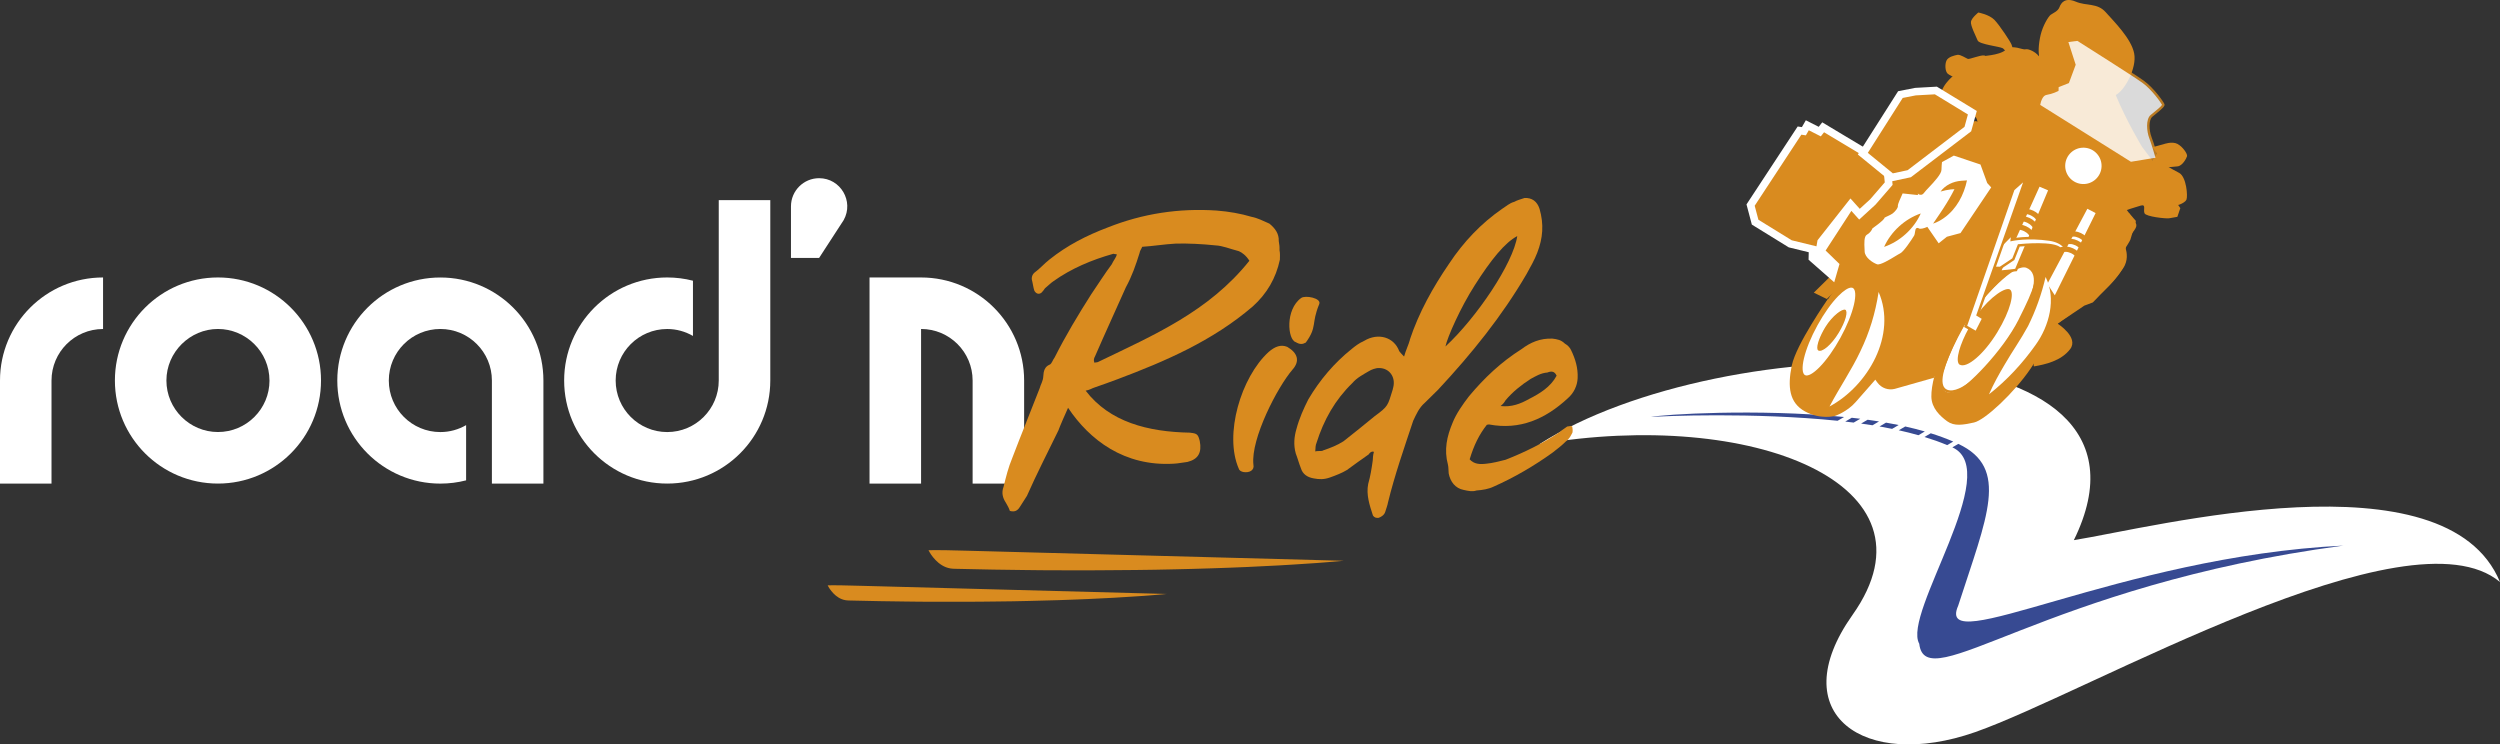 <?xml version="1.0" encoding="UTF-8"?>
<svg xmlns="http://www.w3.org/2000/svg" id="Calque_2" viewBox="0 0 753.25 224.29">
  <rect x="0" y="0" width="753.25" height="224.29" fill="#333333" stroke="none"/>
  <defs>
    <style>.cls-1,.cls-2{fill:#fff;}.cls-3{fill:#d98b1f;}.cls-4{opacity:.82;}.cls-5{fill:#374a92;}.cls-5,.cls-2{fill-rule:evenodd;}</style>
  </defs>
  <g id="Calque_1-2">
    <path class="cls-2" d="m558.18,185.25c27.98-39.51-30.58-62.31-94.35-51.41,54.64-35.17,193.98-38.14,161.02,28.91,24.19-3.87,112.16-26.72,128.4,12.62-27.46-23.07-123.9,33.22-158.13,45.22-33.36,11.69-58.14-5.41-36.94-35.34Z"></path>
    <path class="cls-5" d="m590,182.5c-7.24,16.48,48.56-14.82,116.05-18.11-90.54,12.07-125.86,46.03-127.78,29.57-5.21-9.12,25.64-52.02,9.98-59.17l1.79-1.05c15.53,7.3,8.63,21.89-.04,48.76Zm-3.31-48.39l1.82-1.07c-2.13-.92-4.39-1.75-6.77-2.49l-1.9,1.11c2.4.73,4.69,1.55,6.84,2.45Zm-8.66-2.98c-1.92-.54-3.9-1.04-5.93-1.49l1.95-1.14c2.02.45,3.99.95,5.9,1.5l-1.91,1.12Zm-7.93-1.91c-1.25-.26-2.52-.5-3.8-.73l1.96-1.15c1.28.23,2.55.46,3.81.72l-1.97,1.15Zm-5.92-1.08c-1.14-.18-2.28-.36-3.43-.52l1.96-1.15c1.15.16,2.3.33,3.44.51l-1.97,1.16Zm-5.65-.81c-.85-.11-1.71-.21-2.56-.31l1.96-1.15c.86.1,1.71.2,2.57.3l-1.97,1.15Zm-4.86-.55c-25.23-2.58-52.92-1.44-56.23-1.13,3.39-.8,32.17-2.58,58.18-.01l-1.95,1.14Z"></path>
    <g>
      <g>
        <path class="cls-1" d="m604.23,103.87c-4.75,7.03-13.24,15.69-17.66,13.92s.69-12.16,4.78-19.59c4.09-7.43,15.13-19.46,19.32-17.86,3.52,1.34,4.91,6.74-6.44,23.54Z"></path>
        <path class="cls-3" d="m587.69,118.4c-.44-.02-.87-.1-1.27-.26-.79-.32-1.35-.9-1.64-1.74-1.03-2.88,1.01-8.9,6.24-18.39,3.88-7.05,15.17-19.79,19.79-18.03,1.26.48,2.1,1.37,2.5,2.64,1.21,3.84-1.73,11.06-8.76,21.47-4.03,5.96-11.79,14.52-16.85,14.32Zm22.21-37.84c-4.26-.17-14.27,10.64-18.22,17.81-5.04,9.16-7.13,15.14-6.19,17.77.23.63.62,1.05,1.21,1.29,3.85,1.54,11.92-5.95,17.21-13.78h0c8.58-12.71,9.45-18.33,8.67-20.81-.33-1.04-1.02-1.76-2.05-2.16-.19-.07-.4-.11-.63-.12Z"></path>
      </g>
      <path class="cls-3" d="m588.72,22.7c-1.45,1.04-5.78,5.38-3.2,8.77,2.58,3.39,6.1,5.02,8.3,3.96s1.78,1.43,2.3,2.41c.53.97,3.31,2.87,5.74,1.31s8.74-5.97,9.72-6.25,3.74-7.3,5.96-7.62c2.22-.32,4.66-1.63,4.66-1.63,0,0-7.08-4.74-7.63-6.21-.54-1.47-3.31-2.87-4.29-2.59s-3.77-1.62-5.94.18c-2.17,1.8-6.89,1.7-8.6,2.25-1.72.55-7.02,5.42-7.02,5.42Z"></path>
      <path class="cls-3" d="m614.57,17.44c-.53-1.22-.38-4.2.28-6.95s2.31-5.52,3.03-6.04,2.2-1.06,2.65-2.31c.46-1.25,1.64-3.02,4.91-1.64s6.45.3,9.02,3.19c2.57,2.89,7.68,7.94,8.56,12.37s-2.87,11.24-5.56,12.56c-2.68,1.32-9.58,2.77-12.14.13-2.56-2.65-10.76-11.31-10.76-11.31Z"></path>
      <path class="cls-3" d="m642.79,56.47l2.6,3.88,4.9-1.89s1.57,2.68,3.33,3.37,4.69-.64,5.15-1.65.03-6.94-2.23-8.11-5.04-2.82-5.04-2.82l-8.7,7.21Z"></path>
      <path class="cls-3" d="m614.54,16.27s19.72,4.53,22.93,12.36c3.22,7.83,7.92,15.61,7.92,15.61l9.06,11.96s-18.88,7.17-27.04-.5-19.58-24.18-19.58-24.18l6.71-15.26Z"></path>
      <path class="cls-3" d="m590.31,37.35l4.98-.87,4.64,1.37,14.34-7.53,7.85,3.16s12.4,6.24,15.33,8.29c2.92,2.05,11.05,7.53,11.05,7.53,0,0-.71,1.97-1.72,2.93s-9.72,6.05-8.76,7.39c.96,1.34,3.21,4.04,4.48,6.05,1.27,2.01,1.93,2.03-.11,4.62-2.04,2.59-2.1,4.91-2.18,8.54-.09,3.63-8.87,11.68-10.86,12.3s-9.4,6.38-9.4,6.38c0,0,6.51,4.12,3.78,7.69-2.73,3.57-7.54,4.61-10.86,5.19-1.21.21,6.07-33.06-1.53-32.9-5.86.12-11.55,6.5-15.65,12.35-1.62,2.31-12.96,23.97-12.96,23.97l-11.81,3.35h0c-1.95.51-4.02-.22-5.22-1.84l-.82-1.11,4.47-14.26-10.45-5.2s2.55-7.27-.76-8.31c-3.31-1.04-7.72,3.65-7.72,3.65l-3.92-1.91,5.24-5.16.9-3.12-4.36-4.23,9.09-13.99,4.65-.88,6.19-10.09,8.69-4.42,13.43-8.93Z"></path>
      <path class="cls-3" d="m614.26,30.32l-9.3-4.85s-5.91-8.56-7.06-8.76-4.49,1.21-4.98,1.04-2.28-1.38-3.11-1.23-2.82.59-3.34,1.74-.41,3.29.4,3.97,5.71,2.94,7.51,3.65,3.61.91,4.43,1.1,13.75,5.45,13.75,5.45l1.7-2.11Z"></path>
      <path class="cls-3" d="m648.61,44.34l3.33-.91s2.5-.93,4.13-.07,3.07,3.05,2.89,3.7-1.39,2.94-2.88,3.07-8.18.86-8.5.36,2.31-4.14,2.31-4.14l-1.27-2.01Z"></path>
      <path class="cls-3" d="m605.9,27.47l.32-.55,2.78-4.83s-4.62-7.05-5.6-7.57-7.07-1.16-7.54-2.33-2.21-4.51-2.01-5.66,2.21-2.76,2.21-2.76c0,0,3.29.57,4.9,2.26,1.61,1.69,4.8,6.56,5.11,7.39s1.08,3.33,1.08,3.33l3.35,5.03-3.28,5.87-1.32-.2Z"></path>
      <path class="cls-3" d="m645.29,52.19s8.21,2.18,9.15,4.02.89,4.15.89,4.15l1.6,2.35-.89,2.62s-1.49.29-2.49.44-6.93-.49-7.4-1.5.56-2.79-1.1-2.34-4.83,1.54-4.83,1.54l-3.53-4.21s2.38-2.92,2.87-2.74,5.72-4.32,5.72-4.32Z"></path>
      <g class="cls-4">
        <path class="cls-1" d="m614.31,31.8s.41-3.29,2.23-3.58,3.33-1.08,3.33-1.08l.03-1.16,3.17-1.25,1.94-5.24-2.31-7.16,3.31-.42s16.6,10.47,19.68,12.69c3.09,2.22,5.96,6.42,6.11,6.92s-2.2,2.26-3.55,3.38-1.1,4.6-.32,6.6c.78,2,2,6.32,2,6.32l-7.96,1.3-27.67-17.34Z"></path>
        <path class="cls-3" d="m641.89,49.54l-27.99-17.54.03-.24c.02-.15.47-3.58,2.55-3.91,1.36-.21,2.56-.73,3.01-.94l.03-1.18,3.24-1.28,1.84-4.96-2.41-7.47,3.9-.49.12.07c.17.1,16.64,10.5,19.7,12.7,3.13,2.25,6.08,6.54,6.25,7.11.17.56-.52,1.23-2.83,3.1-.3.24-.59.47-.84.68-1.11.93-1.03,4.08-.21,6.17.78,1.99,1.96,6.18,2.01,6.36l.12.41-8.52,1.39Zm-27.17-17.93l27.33,17.13,7.4-1.21c-.32-1.12-1.25-4.28-1.87-5.88-.8-2.06-1.11-5.74.43-7.03.25-.21.54-.45.85-.69.84-.68,2.37-1.92,2.56-2.34-.3-.63-3.03-4.57-5.95-6.67-2.91-2.09-18.07-11.67-19.55-12.6l-2.72.34,2.21,6.85-2.05,5.52-3.09,1.22-.03,1.13-.2.1c-.06.03-1.58.82-3.45,1.12-1.15.18-1.71,2.06-1.88,3.02Z"></path>
      </g>
      <g>
        <polygon class="cls-3" points="542.2 39.34 527.46 61.79 528.83 66.94 539.41 73.47 546.14 75.11 546.08 77.75 552.06 83.02 552.96 79.9 548.6 75.67 557.69 61.68 560.26 64.55 564.32 60.84 569.07 55.34 568.54 49.88 549.32 38.36 548.3 39.65 544.55 37.75 543.51 39.54 542.2 39.34"></polygon>
        <path class="cls-1" d="m552.66,85.06l-7.74-6.8.05-2.26-6.02-1.47-11.12-6.86-1.61-6.08,15.42-23.48,1.27.19,1.19-2.06,3.88,1.97,1.06-1.35,20.57,12.33.63,6.52-5.17,5.97-4.9,4.48-2.35-2.62-7.76,11.95,4.18,4.06-1.59,5.5Zm-12.81-12.66l7.45,1.82.32-1.83,9.92-12.59,2.8,3.12,3.15-2.88,4.39-5.08-.43-4.4-17.86-10.71-.98,1.24-3.62-1.84-.88,1.53-1.36-.2-14.06,21.41,1.12,4.22,10.04,6.19Z"></path>
      </g>
      <path class="cls-3" d="m550.74,90.09s-9.57,13.65-10.88,20.06-.76,11.21,3.97,13.8c4.73,2.59,9.05,1.37,9.05,1.37,0,0,3.66-1.23,6.21-4.15,2.55-2.91,6.11-6.96,6.11-6.96l6.59-13.39-21.05-10.74Z"></path>
      <path class="cls-3" d="m623.54,84.71c-.51-5.54-4.32-7.78-5.91-8.4-4.23-1.64-8.24-.86-10.59.9-.95.71-6.41,5.79-9.13,8.87-2.72,3.07-10.44,15.28-12.53,20.02-2.09,4.74-3.54,9.99-3.46,13.46.08,3.47,2.67,5.84,4.78,7.38,2.11,1.54,4.76,1.1,8.08.36,3.32-.75,12.1-8.96,17.07-16.28,4.96-7.31,12.28-19.89,11.69-26.31Zm-15.3,11.53c-4.96,9.84-15.98,20.66-18.85,21.69-2.17.77-4.37.53-4.56-2.92-.11-2.15,4.12-12.02,5.46-14.41,5.69-10.11,12.27-15.73,14.63-17.99,2.37-2.26,4.54-3.69,6.98-1.65,2.43,2.04,1.19,5.64-3.67,15.27Z"></path>
      <g>
        <polygon class="cls-3" points="561.27 46.32 572.6 28.5 577.08 27.62 583.28 27.27 594.27 33.97 592.92 38.89 575.25 52.35 570.02 53.46 561.27 46.32"></polygon>
        <path class="cls-1" d="m569.73,54.69l-9.96-8.13,12.13-19.08,5.12-1,6.56-.37,12.03,7.33-1.69,6.12-18.17,13.84-6.01,1.28Zm-6.95-8.62l7.54,6.16,4.44-.95,17.15-13.07,1.02-3.72-9.95-6.07-5.77.32-3.92.77-10.52,16.55Z"></path>
      </g>
      <g>
        <path class="cls-3" d="m602.11,100.31c-4.04,6.63-9.43,11.3-11.88,9.88-1.81-1.05-.25-6.91,3.79-13.54,4.04-6.63,9.96-10.85,11.75-9.76s.38,6.79-3.66,13.42Z"></path>
        <path class="cls-1" d="m591.15,110.82c-.4-.02-.77-.12-1.1-.31-.4-.23-.68-.64-.82-1.21-.6-2.36,1.16-7.41,4.48-12.86,4.15-6.82,10.22-11.14,12.27-9.88,2.09,1.28.61,7.14-3.54,13.94h0c-3.37,5.53-8.21,10.44-11.29,10.32Zm13.95-23.73c-2-.08-7.12,3.8-10.75,9.76-3.12,5.12-4.93,10.17-4.39,12.28.09.36.25.61.47.73,2.17,1.26,7.38-3.2,11.36-9.75h0c4.04-6.63,5.22-12.02,3.79-12.89-.13-.08-.29-.12-.48-.13Z"></path>
      </g>
      <g>
        <polygon class="cls-1" points="614.32 55.75 602.47 81.9 607.43 81.36 617.59 57.15 614.32 55.75"></polygon>
        <path class="cls-3" d="m601.84,82.35l12.28-27.09,3.96,1.69-10.39,24.76-5.85.64Zm12.67-26.1l-11.42,25.2,4.08-.45,9.92-23.65-2.58-1.1Z"></path>
      </g>
      <g>
        <ellipse class="cls-1" cx="551.05" cy="99.89" rx="15.36" ry="4.32" transform="translate(197.78 534.45) rotate(-61.17)"></ellipse>
        <path class="cls-3" d="m544.24,113.89c-.28-.01-.54-.08-.78-.21-1.19-.66-1.43-2.67-.69-5.83.69-2.97,2.17-6.6,4.17-10.22,1.99-3.62,3.34-7.46,5.48-9.63,2.28-2.31,5.04-2.54,6.23-1.88,1.19.66,2.8,3.15,2.06,6.31-.69,2.97-3.54,6.12-5.54,9.74h0c-1.99,3.62-4.27,6.81-6.41,8.99-1.83,1.86-3.37,2.79-4.52,2.74Zm13.6-27.23c-.9-.04-2.32.86-3.95,2.52-2.09,2.12-4.32,5.26-6.28,8.82-1.96,3.56-3.41,7.12-4.09,10.03-.62,2.67-.5,4.54.32,4.99.82.46,2.47-.44,4.39-2.4,2.09-2.12,4.32-5.26,6.28-8.82h0c1.96-3.56,3.41-7.12,4.09-10.03.62-2.67.5-4.54-.32-4.99-.13-.07-.28-.11-.44-.11Z"></path>
      </g>
      <g>
        <path class="cls-1" d="m577.46,58.35c.02-.99.83-3.82,1.36-4.92l.52-1.1s-1.87,5.65-1.01,5.92.87-.23,1.76-1.2,4.44-4.48,4.47-5.84.19-2.6.19-2.6l3.89-2.14,8.36,2.8,2.09,5.75,1.33,1.39-9.5,14.14-4.24,1.14-2.65,2.17-3.47-5.04s-1.88.82-2.61.31-.4,1.23-.92,2.08-3.09,4.88-4.34,5.47-5.79,3.83-7.26,3.3-3.91-2.2-3.99-4.18c-.08-1.98-.38-4.72.87-5.43s1.53-1.82,1.53-1.82c0,0,3.66-2.64,3.54-3.01s1.88-.95,2.64-1.55,1.52-1.57,1.41-2.07,1.58-4.05,1.58-4.05l4.45.48Z"></path>
        <path class="cls-3" d="m565.74,80.43c-.16,0-.3-.03-.44-.08-1.71-.62-4.16-2.43-4.24-4.53,0-.23-.02-.47-.03-.71-.1-2.02-.22-4.31,1.1-5.06,1.09-.62,1.34-1.55,1.35-1.59l.03-.13.11-.08c1.44-1.04,3.09-2.35,3.37-2.74-.02-.44.58-.71,1.45-1.1.49-.22,1.05-.48,1.35-.71.8-.64,1.33-1.47,1.28-1.69-.12-.52.81-2.62,1.61-4.3l.12-.24,4.33.46c.17-1.26.87-3.65,1.36-4.67l.52-1.1.7.28c-.74,2.25-1.38,4.93-1.19,5.46.33.1.37.04.74-.43.15-.19.33-.42.56-.68.13-.14.31-.33.52-.55,1.05-1.1,3.83-4.02,3.85-5.04.03-1.37.18-2.58.19-2.63l.02-.19,4.21-2.31,8.69,2.91,2.13,5.85,1.48,1.56-9.75,14.52-4.3,1.15-2.91,2.38-3.53-5.13c-.61.23-1.86.62-2.59.21-.03.14-.06.33-.07.47-.06.45-.14,1.02-.39,1.44-.03.05-2.99,4.9-4.5,5.62-.3.14-.84.47-1.47.85-2.34,1.42-4.4,2.59-5.65,2.54Zm-1.57-11.64c-.12.35-.54,1.28-1.67,1.92-.91.51-.8,2.65-.71,4.36.01.25.02.49.03.72.07,1.73,2.27,3.31,3.74,3.84.92.33,3.86-1.44,5.43-2.4.67-.41,1.2-.73,1.54-.89,1.01-.48,3.29-3.86,4.18-5.32.17-.29.24-.75.29-1.15.08-.56.14-1,.5-1.16.14-.06.37-.09.67.12.38.26,1.56-.05,2.24-.35l.29-.13,3.42,4.96,2.48-1.98,4.1-1.1,9.25-13.77-1.2-1.31-2.03-5.58-8.03-2.69-3.57,1.96c-.04.4-.14,1.35-.16,2.37-.03,1.22-2.11,3.5-4.06,5.55-.21.22-.39.41-.51.54-.22.24-.39.45-.53.63-.41.53-.74.95-1.63.67-.11-.03-.26-.12-.37-.32,0,0,0,0,0,0,0,.03,0,.06,0,.08v.41s-4.6-.49-4.6-.49c-.71,1.52-1.44,3.26-1.43,3.59.17.74-.84,1.86-1.55,2.43-.37.29-.95.55-1.5.81-.33.15-.81.37-.98.5-.03.31-.51.95-3.6,3.19Z"></path>
      </g>
      <g>
        <path class="cls-1" d="m601.02,75.81l-1.5,4.86,3.14.07,3.96-2.64,1.65-4.16s10.43-1.07,12.37.95c1.93,2.03,2.89,3.7,2.89,3.7,0,0,.62-5.44-5.96-6.42-6.58-.98-11.4.06-11.4.06l.21-1.81-5.35,5.38Z"></path>
        <path class="cls-3" d="m599.01,81.04l1.68-5.43,6.19-6.23-.28,2.39c1.42-.24,5.6-.78,11.02.03,6.87,1.02,6.29,6.78,6.28,6.84l-.13,1.15-.58-1.01s-.96-1.66-2.83-3.63c-1.44-1.51-8.81-1.15-11.82-.86l-1.61,4.05-4.16,2.78-3.76-.09Zm2.35-5.03l-1.32,4.29,2.51.06,3.76-2.51,1.69-4.26.23-.02c1.09-.11,10.68-1.03,12.68,1.07.96,1.01,1.68,1.92,2.16,2.6-.27-1.57-1.38-4.05-5.57-4.68-6.44-.96-11.21.04-11.26.06l-.52.11.14-1.25-4.51,4.54Z"></path>
      </g>
      <g>
        <path class="cls-1" d="m633.82,76.2l-11.04,12.79-3,8.19,8.06-5.42,2.5-.93s8.29-8.39,9.51-11.01.12-5.12.12-5.12c0,0,1.37-2.11,1.55-2.61s1.61-5.41,1.61-5.41l-1.77-2.02-4.24,1.18-1.87.45-2.03,2.06.6,7.86Z"></path>
        <path class="cls-3" d="m619.02,98.15l3.48-9.41,10.94-12.67-.6-7.87,2.23-2.26,1.97-.48,4.46-1.24,2.06,2.36-.06.2c-.06.2-1.44,4.94-1.62,5.43-.16.45-1.14,1.99-1.48,2.52.24.66.89,2.89-.2,5.23-1.23,2.64-9.24,10.77-9.58,11.11l-.14.09-2.46.92-8.99,6.05Z"></path>
      </g>
      <path class="cls-3" d="m609.28,64.51c.07-.01.13-.02.2-.03.05,0,.18-.02.06,0,.13,0,.26-.01.4-.01.26,0,.53.02.79.06-.11-.02.01,0,.06.01.06.01.13.03.19.04.13.03.25.07.38.11s.25.09.37.14c.06.02.12.05.18.08.13.06-.16-.09.06.03.23.12.45.25.66.4.04.03.08.06.12.09,0,0,.19.16.08.06.09.07.17.15.25.23.09.09.17.18.25.27.04.05.08.1.12.14.15.18-.04-.07.03.04.14.21.27.44.37.67.17.4.72.52,1.08.33.41-.22.5-.68.33-1.08-1.02-2.38-3.9-3.55-6.35-3.14-.42.07-.69.56-.59.96.1.44.53.66.96.59h0Z"></path>
      <path class="cls-3" d="m608.17,66.71c.07-.01.13-.02.2-.03.05,0,.18-.02.06,0,.13,0,.26-.01.4-.01.26,0,.53.02.79.06-.11-.02.01,0,.06.01.06.01.13.03.19.04.13.03.25.07.38.11s.25.09.37.14c.06.02.12.05.18.08.13.06-.16-.09.06.03.23.12.45.25.66.4.04.03.08.06.12.09,0,0,.19.16.08.06.09.07.17.15.25.23.09.09.17.18.25.27.04.05.08.1.12.14.15.18-.04-.07.03.04.14.21.27.44.37.67.17.4.72.52,1.08.33.41-.22.5-.68.33-1.08-1.02-2.38-3.9-3.55-6.35-3.14-.42.07-.69.56-.59.96.1.44.53.66.96.59h0Z"></path>
      <path class="cls-3" d="m607.18,69.23c.07-.01.13-.02.2-.03.05,0,.18-.02.06,0,.13,0,.26-.01.4-.01.26,0,.53.02.79.06-.11-.02.01,0,.06.01.06.01.13.03.19.04.13.03.25.07.38.11s.25.09.37.14c.06.02.12.05.18.08.13.06-.16-.09.06.03.23.12.45.25.66.4.04.03.08.06.12.09,0,0,.19.16.08.06.09.07.17.15.25.23.09.09.17.18.25.27.04.05.08.1.12.14.15.18-.04-.07.03.04.14.21.27.44.37.67.17.4.72.52,1.08.33.41-.22.5-.68.33-1.08-1.02-2.38-3.9-3.55-6.35-3.14-.42.07-.69.56-.59.96.1.44.53.66.96.59h0Z"></path>
      <g>
        <polygon class="cls-1" points="631.91 64.03 619.14 89.75 616.42 85.55 628.75 62.38 631.91 64.03"></polygon>
        <path class="cls-3" d="m619.19,90.51l-3.21-4.94,12.61-23.7,3.82,2-13.22,26.64Zm-2.32-4.98l2.24,3.45,12.3-24.78-2.49-1.3-12.05,22.64Z"></path>
      </g>
      <path class="cls-3" d="m629.73,72.75c-1.23-2.17-3.98-3.62-6.46-2.9-.41.12-.69.52-.59.96.09.4.54.71.96.59.12-.03.23-.06.35-.09.06-.01.12-.02.18-.03s.16-.02.04,0c.25-.02.5-.02.74,0,.06,0,.12.01.19.02.03,0,.2.04.05,0,.13.02.25.05.37.09.25.07.49.16.73.26.04.02.1.05.03.01.07.03.14.07.21.11.12.06.23.13.34.2s.22.15.32.23c.04.03.08.06.13.1.2.15-.05-.05.06.05.2.18.38.36.55.57.04.05.08.1.12.15l.05.06s-.03-.05,0,0c.08.12.16.24.23.37.21.37.69.53,1.08.33s.54-.7.33-1.08h0Z"></path>
      <path class="cls-3" d="m628.72,75c-1.23-2.17-3.98-3.62-6.46-2.9-.41.12-.69.52-.59.96.09.4.54.71.96.59.12-.03.23-.06.35-.09.06-.01.12-.02.18-.03s.16-.02.04,0c.25-.02.5-.02.74,0,.06,0,.12.01.19.02.03,0,.2.04.05,0,.13.02.25.05.37.09.25.07.49.16.73.26.04.02.1.05.03.01.07.03.14.07.21.11.12.06.23.13.34.2s.22.15.32.23c.04.03.08.06.13.1.2.15-.05-.05.06.05.2.18.38.36.55.57.04.05.08.1.12.15l.05.06s-.03-.05,0,0c.08.12.16.24.23.37.21.37.69.53,1.08.33s.54-.7.33-1.08h0Z"></path>
      <path class="cls-3" d="m627.4,77.36c-1.23-2.17-3.98-3.62-6.46-2.9-.41.12-.69.52-.59.96.09.4.54.71.96.59.12-.03.23-.06.35-.09.06-.01.12-.02.18-.03s.16-.02.04,0c.25-.02.5-.02.74,0,.06,0,.12.01.19.02.03,0,.2.04.05,0,.13.02.25.05.37.09.25.07.49.16.73.26.04.02.1.05.03.01.07.03.14.07.21.11.12.06.23.13.34.2s.22.15.32.23c.04.03.08.06.13.1.2.15-.05-.05.06.05.2.18.38.36.55.57.04.05.08.1.12.15l.05.06s-.03-.05,0,0c.08.12.16.24.23.37.21.37.69.53,1.08.33s.54-.7.33-1.08h0Z"></path>
      <g>
        <polygon class="cls-1" points="610.4 53.68 606.61 57.06 592.25 98.34 595.43 100.15 597.59 95.91 595.88 94.87 610.4 53.68"></polygon>
        <path class="cls-3" d="m595.58,100.68l-3.8-2.16,14.49-41.67,4.97-4.42-14.91,42.29,1.75,1.05-2.51,4.91Zm-2.87-2.51l2.56,1.46,1.82-3.57-1.67-1.01,14.13-40.1-2.62,2.33-14.22,40.89Z"></path>
      </g>
      <g>
        <path class="cls-3" d="m554.17,100.43c-2.18,3.58-5.1,6.11-6.42,5.34-.98-.57-.14-3.74,2.05-7.32s5.39-5.87,6.35-5.28.2,3.67-1.98,7.25Z"></path>
        <path class="cls-1" d="m548.24,106.11c-.22,0-.42-.06-.6-.17-.22-.13-.37-.35-.44-.65-.32-1.28.63-4.01,2.42-6.95,1.01-1.65,2.35-3.2,3.68-4.26,1.31-1.04,2.39-1.43,2.96-1.09.57.35.67,1.29.28,2.73-.36,1.37-1.14,3.08-2.2,4.8h0c-1.82,2.99-4.44,5.64-6.1,5.58Zm7.57-12.83c-.43-.02-1.22.3-2.25,1.12-1.3,1.03-2.6,2.54-3.59,4.15-1.69,2.77-2.66,5.5-2.38,6.64.05.19.13.33.25.4,1.17.69,3.99-1.73,6.14-5.27h0c1.03-1.69,1.79-3.36,2.15-4.7.32-1.19.28-2.04-.1-2.28-.06-.04-.14-.06-.24-.06Z"></path>
      </g>
      <path class="cls-1" d="m616.35,83.47c3.26,6.58,1.09,14.73-3.02,20.45-4.02,5.64-8.6,10.6-14.05,14.89,1.39-3.18,3.06-6.15,4.77-9.04,2.29-3.95,4.87-7.58,7-11.52,2.35-4.74,4.06-9.56,5.29-14.78h0Z"></path>
      <path class="cls-1" d="m566.02,87.95c5.6,12.93-3.14,28.27-14.79,34.53,3.05-5.78,6.59-10.89,9.31-16.66,2.76-5.73,4.49-11.42,5.49-17.86h0Z"></path>
      <path class="cls-3" d="m584.68,57.73c1.42-1.97,3.84-3.09,6.27-3.26,0,0,1.7-.12,1.7-.12-.92,4.38-3.14,8.6-6.83,11.25-1.03.75-2.16,1.38-3.38,1.78,1.37-2.06,2.73-3.94,3.98-6,1.22-1.96,2.3-3.96,3.28-6.06l1.21,1.74c-2.09-.23-4.13.05-6.24.66h0Z"></path>
      <path class="cls-3" d="m567.68,74.39c2.07-4.61,6.27-8.45,11.05-10.08-2.06,4.62-6.27,8.44-11.05,10.08h0Z"></path>
      <g>
        <circle class="cls-1" cx="627.72" cy="49.97" r="5.86"></circle>
        <path class="cls-3" d="m627.48,56.2c-3.44-.13-6.12-3.04-5.99-6.48.13-3.44,3.04-6.12,6.48-5.99s6.12,3.04,5.99,6.48-3.04,6.12-6.48,5.99Zm.46-11.7c-3.02-.12-5.57,2.24-5.69,5.26-.12,3.02,2.24,5.57,5.26,5.69s5.57-2.24,5.69-5.26c.12-3.02-2.24-5.57-5.26-5.69Z"></path>
      </g>
    </g>
    <path class="cls-3" d="m299.31,166.14c-2.93-.08-5.62-.15-8-.21-2.38-.07-4.46-.12-6.17-.15-.86-.02-1.62-.02-2.28-.02-.66,0-1.23,0-1.69,0-.92.01-1.41.02-1.41.02,0,0,.12.24.34.62.23.4.57.92,1.01,1.47.45.55,1,1.16,1.65,1.69.65.53,1.4,1.02,2.25,1.34.42.16.87.29,1.34.37.47.08.97.1,1.48.11,1.03.02,2.15.05,3.34.07,2.38.05,5.07.11,8,.17,2.93.07,6.11.09,9.47.13,1.68.02,3.41.04,5.17.06,1.77,0,3.57.02,5.4.02,3.67.01,7.46.04,11.31,0,3.85-.02,7.76-.03,11.68-.09,1.96-.03,3.91-.05,5.86-.08,1.95-.04,3.89-.08,5.82-.12,3.85-.07,7.65-.2,11.32-.31,1.84-.05,3.64-.13,5.41-.19,1.77-.07,3.5-.13,5.18-.21,3.37-.16,6.55-.3,9.49-.47,2.94-.15,5.63-.35,8.02-.5,1.19-.08,2.31-.15,3.34-.22,1.03-.07,1.98-.16,2.84-.22,1.72-.14,3.06-.24,3.98-.33.92-.09,1.41-.13,1.41-.13,0,0-31.28-.84-62.56-1.67-15.64-.42-31.28-.84-43.01-1.15Z"></path>
    <path class="cls-3" d="m265.33,176.66c-2.39-.06-4.59-.12-6.53-.17-1.94-.05-3.64-.1-5.04-.12-.7-.02-1.32-.02-1.86-.02-.54,0-1,0-1.38,0-.75,0-1.15.01-1.15.01,0,0,.09.2.28.51.19.33.46.75.83,1.2.36.45.81.95,1.34,1.38.53.43,1.15.83,1.84,1.09.35.13.71.24,1.1.3.38.06.79.08,1.21.09.84.02,1.75.04,2.72.06,1.94.04,4.14.09,6.53.14,2.39.06,4.99.07,7.73.11,1.37.02,2.78.03,4.22.05,1.44,0,2.91.01,4.41.02,2.99,0,6.09.03,9.23,0,3.14-.02,6.34-.02,9.53-.08,1.6-.02,3.19-.04,4.79-.06,1.59-.03,3.18-.07,4.75-.1,3.14-.06,6.24-.16,9.24-.25,1.5-.04,2.97-.11,4.41-.16,1.44-.06,2.85-.1,4.23-.17,2.75-.13,5.34-.24,7.74-.38,2.4-.12,4.6-.29,6.55-.41.97-.06,1.89-.12,2.73-.18.84-.05,1.62-.13,2.32-.18,1.4-.12,2.5-.2,3.25-.27.75-.07,1.15-.11,1.15-.11,0,0-25.53-.68-51.06-1.36-12.76-.34-25.53-.68-35.1-.94Z"></path>
    <g>
      <path class="cls-1" d="m0,114.65c0-17.15,13.9-31.05,31.05-31.05v15.53c-8.57,0-15.53,6.95-15.53,15.53v31.05H0v-31.05Z"></path>
      <path class="cls-1" d="m65.67,145.7c-17.15,0-31.05-13.9-31.05-31.05s13.9-31.05,31.05-31.05,31.05,13.9,31.05,31.05-13.9,31.05-31.05,31.05Zm15.52-31.05c0-8.69-7.12-15.53-15.52-15.53s-15.53,6.95-15.53,15.53,7.02,15.52,15.53,15.52c8.56,0,15.53-6.94,15.53-15.52Z"></path>
      <path class="cls-1" d="m163.73,114.65v31.05h-15.52v-31.05c0-8.58-6.95-15.53-15.53-15.53s-15.53,6.95-15.53,15.53,6.95,15.53,15.53,15.53c2.83,0,5.48-.77,7.76-2.09v16.64c-2.48.64-5.08.98-7.76.98-17.15,0-31.05-13.91-31.05-31.05s13.9-31.05,31.05-31.05,31.05,13.9,31.05,31.05Z"></path>
      <path class="cls-1" d="m201.03,145.7c-17.15,0-31.05-13.9-31.05-31.05s13.9-31.05,31.05-31.05c2.68,0,5.28.34,7.76.98v16.64c-2.29-1.32-4.93-2.09-7.76-2.09-8.57,0-15.53,6.95-15.53,15.52s6.95,15.53,15.53,15.53,15.53-6.95,15.53-15.53v-54.34h15.53v54.34c0,17.15-13.9,31.05-31.05,31.05Z"></path>
      <path class="cls-1" d="m254.21,66.3h0s-7.41,11.41-7.41,11.41h-8.48v-15.54c0-4.68,3.8-8.48,8.48-8.48,6.47,0,10.54,6.97,7.41,12.6Z"></path>
      <path class="cls-1" d="m308.57,114.65v31.05h-15.52v-31.05c0-8.58-6.95-15.53-15.53-15.53v46.58h-15.53v-62.1h15.53c17.15,0,31.05,13.9,31.05,31.05Z"></path>
    </g>
    <g>
      <path class="cls-3" d="m358.66,130.39c1.99.21,2.33.46,2.83,2.51.67,3.49-.48,5.47-3.7,6.28-1.54.17-2.73.47-4.14.53-14.87.88-25.34-7.12-31.84-16.84-.39.82-2.75,6.2-2.9,6.79-3.24,6.66-6.6,13.19-9.49,19.74-.64,1.05-1.39,2.2-2.15,3.36-.64,1.04-1.49,1.6-3,1.18-.2-.73-.75-1.7-1.18-2.44-.99-1.48-1.39-3.05-.72-4.81.72-2.95,1.45-5.9,2.63-8.71,2.67-7.04,5.58-14.07,8.25-20.99.29-1.18,1.04-2.1,1.11-3.77.06-1.31.36-2.73,1.92-3.37.6-.21.89-1.39,1.51-2.2,3.23-6.42,7.06-12.81,10.98-18.96,2.14-3.12,4.17-6.37,6.18-9.03.52-1.17,1.39-2.08,1.55-3.03-.35-.02-.93-.16-1.05-.17-6.56,1.85-12.68,4.44-18.03,8.25-.85.56-1.59,1.36-2.57,2.15-.38.58-.75,1.04-1.12,1.38-.85.56-1.65.16-2.09-.69-.31-.97-.39-1.81-.59-2.65-.31-.85-.27-1.92.59-2.72,1.7-1.23,2.95-2.73,4.54-3.97,5.37-4.29,11.16-7.25,17.63-9.7,10.55-4.18,21.45-5.83,32.72-5.08,3.75.29,7.37.93,10.62,1.91,1.75.32,3.48,1.23,5.32,2.03,1.7,1.39,2.92,3,2.82,5.26.19.96.27,1.8.23,2.75.2.84.14,2.04.11,2.87-1.19,5.55-3.88,10.21-8.17,14.07-12.13,10.43-26.53,16.58-40.66,21.9-2.28.85-4.91,1.81-7.06,2.54-.72.21-1.21.66-2.63.95,7.22,9.4,18.62,12.42,31.56,12.65Zm-15.31-54.16c-1.1,3.53-2.32,7.06-4.12,10.32-3.01,6.79-6.15,13.56-9.3,20.82-.26.47-.52,1.05-.2,1.9.36-.1,1.06-.07,1.31-.3,16.49-7.96,33.17-15.08,45.4-30.4-.99-1.6-2.24-2.49-3.16-2.89-2.79-.72-4.87-1.65-7.1-1.75-4.1-.43-8.09-.61-11.86-.54-3.54.2-6.86.76-10.17.97-.27.7-.76,1.28-.79,1.87Z"></path>
      <path class="cls-3" d="m387.85,104.51c3.1,1.81,3.93,4.24,1.57,6.87-4.47,5.17-12.6,20.79-11.77,28.59.39,1.69-1.18,2.57-3.04,2.25-.7-.15-1.27-.53-1.37-1.02-4.48-10.23.66-27.54,9.01-35.16,1.84-1.59,3.64-2.34,5.6-1.53Zm4.2-14.73c1.22-.9,6.12.04,5.45,1.8-2.51,6.09-.54,6.78-4.06,11.63-.97.55-1.79.63-3.05-.14-2.44-.71-3.2-9.81,1.66-13.29Z"></path>
      <path class="cls-3" d="m424.78,102.36c2.73-8.23,6.96-15.8,11.87-22.97,4.3-6.49,9.61-12.09,15.93-16.46,1.09-.67,2.32-1.8,3.63-2.1.97-.55,1.92-.75,3.11-1.17,2.24-.14,3.84,1.01,4.56,3.31,1.32,4.6,1.02,8.76-.72,13.22-.8,2.11-2.08,4.32-3.23,6.42-7.4,12.67-16.51,23.95-26.65,34.83-1.11,1.14-2.71,2.62-3.94,3.88-1.84,1.59-2.63,3.58-3.54,5.45-2.73,8.23-5.57,16.33-7.59,24.6-.16.95-.56,1.88-.83,2.83-.28.94-1.13,1.5-1.97,1.82-.71.09-1.29-.06-1.73-.67-1.04-3.15-2.07-6.3-1.45-9.5.7-2.48,1.03-4.61,1.38-7.1.04-.83.08-1.67.35-2.61-.69-.27-1.31.3-1.56.76-2.19,1.57-4.5,3.14-6.57,4.71-1.45.89-3.37,1.64-5.16,2.27s-3.2.57-4.84.26c-1.99-.33-3.35-1.34-3.86-3.04-.63-1.58-1.03-3.15-1.56-4.49-.71-2.54-.48-5.04.22-7.39.85-3.18,2.16-6.11,3.58-8.91,3.44-5.81,7.8-10.98,13.05-15.16.98-.79,2.08-1.7,3.76-2.45,4.23-2.55,9-1.14,10.57,3.11.22.25.55.74,1.46,1.62.56-2,1.34-3.52,1.76-5.05Zm-26,33.31c2.15-.74,4.07-1.48,6.01-2.71,3.05-2.37,6.23-4.97,9.41-7.57,4.14-3.03,3.91-3.16,5.42-7.99.01-.24.14-.47.14-.59.85-3.18-1.14-5.9-4.2-5.92-1.06-.05-2.38.49-3.1.93-1.69,1-3.62,1.98-4.99,3.59-5.17,5.02-8.62,11.07-10.83,18.12-.26.59-.29,1.3-.35,2.49,1.19-.3,1.88.09,2.49-.37Zm45.57-49.73c-4.31,6.73-8.24,15.62-8.84,18.46,9.46-8.76,20.44-25.09,21.64-33.27-3.74,1.98-7.85,7.04-12.8,14.81Z"></path>
      <path class="cls-3" d="m442.8,138.39c1.34,1.49,3.11,1.57,5.12,1.31,1.77-.16,3.68-.67,5.7-1.17,5.75-2.25,11.29-4.98,16.27-8.33.61-.57,1.58-1.12,2.31-1.69.71-.09,1.19-.3,1.53.07.09.6.18,1.2.04,1.79-.51.93-.91,1.87-1.88,2.54-1.23,1.26-2.7,2.38-4.16,3.51-5.47,3.93-11.52,7.47-17.65,10.18-1.57.76-3.34,1.04-5.23,1.19-1.2.42-2.48.13-3.88-.18-2.45-.47-4.01-2.45-4.48-4.98-.09-.72-.03-1.91-.23-2.64-1.21-4.47-.32-8.49,1.4-12.59,1.06-2.7,3.08-5.59,4.95-8.01,4.61-5.52,9.65-10.3,15.83-14.2,2.68-2.03,5.68-3.32,9.32-3.16,1.4.18,2.57.36,3.7,1.48.92.52,1.59,1.27,1.91,2,1.29,2.68,2.11,5.35,1.97,8.44-.1,2.26-1.14,4.48-2.98,6.07-6.76,6.26-14.44,9.61-23.66,7.88-.12,0-.24-.01-.71.09-2.37,2.99-3.93,6.26-5.18,10.39Zm23.43-26.15c-2.01.15-3.58,1.15-5.03,1.92-2.79,1.78-5.47,3.93-7.59,6.46-.26.47-.64,1.05-1.49,1.72,3.28.39,6.03-.68,8.57-2.12,3.25-1.64,6.52-3.64,8.32-7.02-.64-1.46-1.7-1.39-2.78-.96Z"></path>
    </g>
  </g>
</svg>
